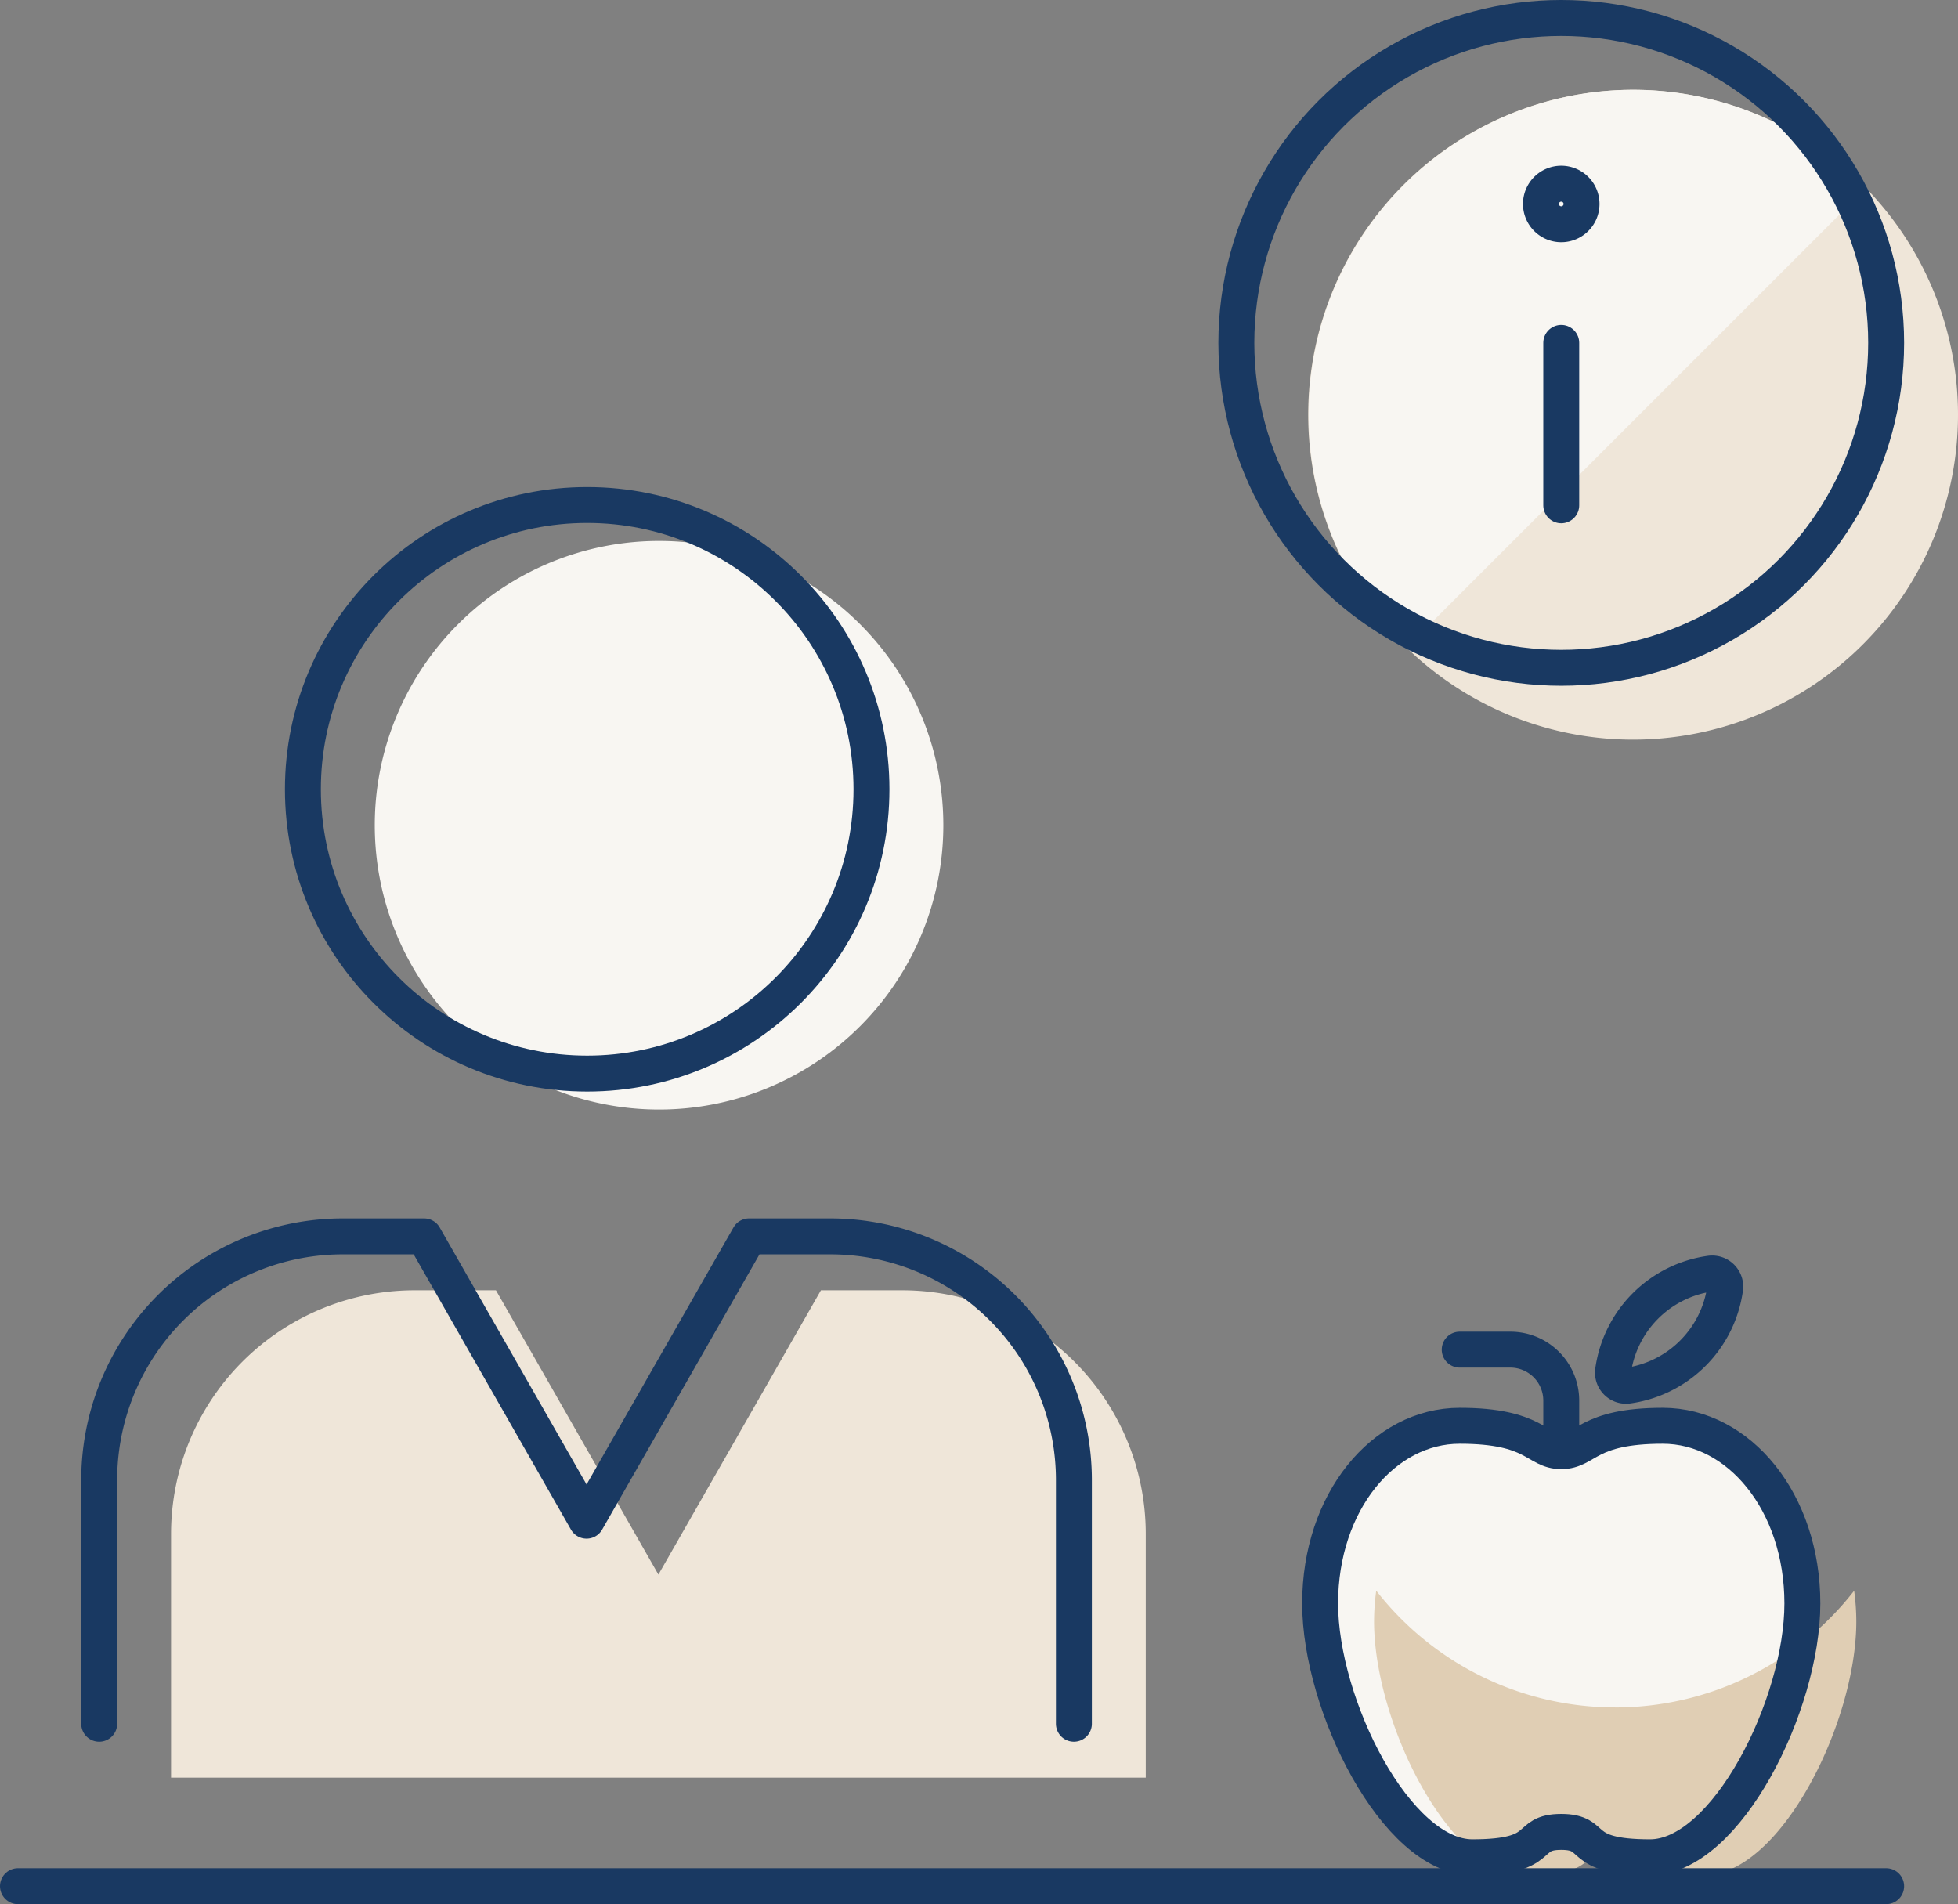 <svg xmlns="http://www.w3.org/2000/svg" width="109" height="106" viewBox="0 0 109 106">
    <rect x="0" y="0" width="109" height="106" fill="#808080" stroke="none"/>
    <defs>
        <clipPath id="52bpye78ra">
            <path data-name="Rectangle 212" style="fill:none" d="M0 0h109v106H0z"/>
        </clipPath>
    </defs>
    <g data-name="Groupe 1863" style="clip-path:url(#52bpye78ra)">
        <path data-name="Tracé 222" d="M63.783 98.957V85.392a13.565 13.565 0 0 0-13.565-13.565H45.7l-9.047 15.826-9.044-15.826h-4.522A13.565 13.565 0 0 0 9.522 85.392v13.565" style="fill:#efe6d9"/>
        <path data-name="Tracé 223" d="M90.913 5a18.087 18.087 0 1 1-18.087 18.087A18.087 18.087 0 0 1 90.913 5" style="fill:#efe6d9"/>
        <path data-name="Tracé 224" d="M90.913 5a18.087 18.087 0 0 0-12.6 31.037l25.548-25.548A18.012 18.012 0 0 0 90.913 5" style="fill:#f8f6f2"/>
        <path data-name="Ligne 28" transform="translate(86.913 19.087)" style="stroke:#193962;stroke-linecap:round;stroke-linejoin:round;stroke-width:2px;fill:none" d="M0 9.043V0"/>
        <path data-name="Tracé 225" d="M86.913 10.224a1.13 1.13 0 1 0 1.13 1.13 1.13 1.13 0 0 0-1.13-1.13" style="stroke:#193962;stroke-linecap:round;stroke-linejoin:round;stroke-width:2px;fill:none"/>
        <path data-name="Tracé 226" d="M86.913 101.978c2.119 0 .706 1.413 4.945 1.413s8.478-8.478 8.478-14.13-3.536-9.891-7.771-9.891-4.239 1.413-5.652 1.413-1.413-1.413-5.652-1.413-7.771 4.239-7.771 9.891 4.239 14.13 8.478 14.13 2.826-1.413 4.945-1.413" style="fill:#f8f6f2"/>
        <path data-name="Tracé 227" d="M89.913 95.049a16.859 16.859 0 0 1-13.3-6.5 12.919 12.919 0 0 0-.12 1.713c0 5.652 4.239 14.13 8.478 14.13s2.826-1.413 4.945-1.413.706 1.413 4.945 1.413 8.478-8.478 8.478-14.13a12.878 12.878 0 0 0-.12-1.711 16.86 16.86 0 0 1-13.3 6.5" style="fill:#e0ceb4"/>
        <path data-name="Tracé 228" d="M86.913 101.978c2.119 0 .706 1.413 4.945 1.413s8.478-8.478 8.478-14.13-3.536-9.891-7.771-9.891-4.239 1.413-5.652 1.413-1.413-1.413-5.652-1.413-7.771 4.239-7.771 9.891 4.239 14.13 8.478 14.13 2.826-1.413 4.945-1.413z" style="stroke:#193962;stroke-linecap:round;stroke-linejoin:round;stroke-width:2px;fill:none"/>
        <path data-name="Tracé 229" d="M86.913 80.784v-2.826a2.835 2.835 0 0 0-2.826-2.826h-2.826" style="stroke:#193962;stroke-linecap:round;stroke-linejoin:round;stroke-width:2px;fill:none"/>
        <path data-name="Tracé 230" d="M90.626 77.135a6.357 6.357 0 0 0 5.41-5.409.73.73 0 0 0-.619-.826.718.718 0 0 0-.207 0 6.357 6.357 0 0 0-5.41 5.41.731.731 0 0 0 .206.62.722.722 0 0 0 .62.205z" style="stroke:#193962;stroke-linecap:round;stroke-linejoin:round;stroke-width:2px;fill:none"/>
        <path data-name="Tracé 231" d="M59.783 95.957V82.392a13.565 13.565 0 0 0-13.565-13.565H41.7l-9.047 15.826-9.044-15.826h-4.522A13.565 13.565 0 0 0 5.522 82.392v13.565" style="stroke:#193962;stroke-linecap:round;stroke-linejoin:round;stroke-width:2px;fill:none"/>
        <path data-name="Tracé 232" d="M36.689 30.113a15.826 15.826 0 1 1-15.826 15.826 15.826 15.826 0 0 1 15.826-15.826" style="fill:#f8f6f2"/>
        <circle data-name="Ellipse 41" cx="15.826" cy="15.826" r="15.826" transform="translate(16.862 28.112)" style="stroke:#193962;stroke-linecap:round;stroke-linejoin:round;stroke-width:2px;fill:none"/>
        <circle data-name="Ellipse 42" cx="18.087" cy="18.087" r="18.087" transform="translate(68.826 1)" style="stroke:#193962;stroke-linecap:round;stroke-linejoin:round;stroke-width:2px;fill:none"/>
        <path data-name="Ligne 29" transform="translate(1 105)" style="stroke:#193962;stroke-linecap:round;stroke-linejoin:round;stroke-width:2px;fill:none" d="M104 0H0"/>
    </g>
</svg>
